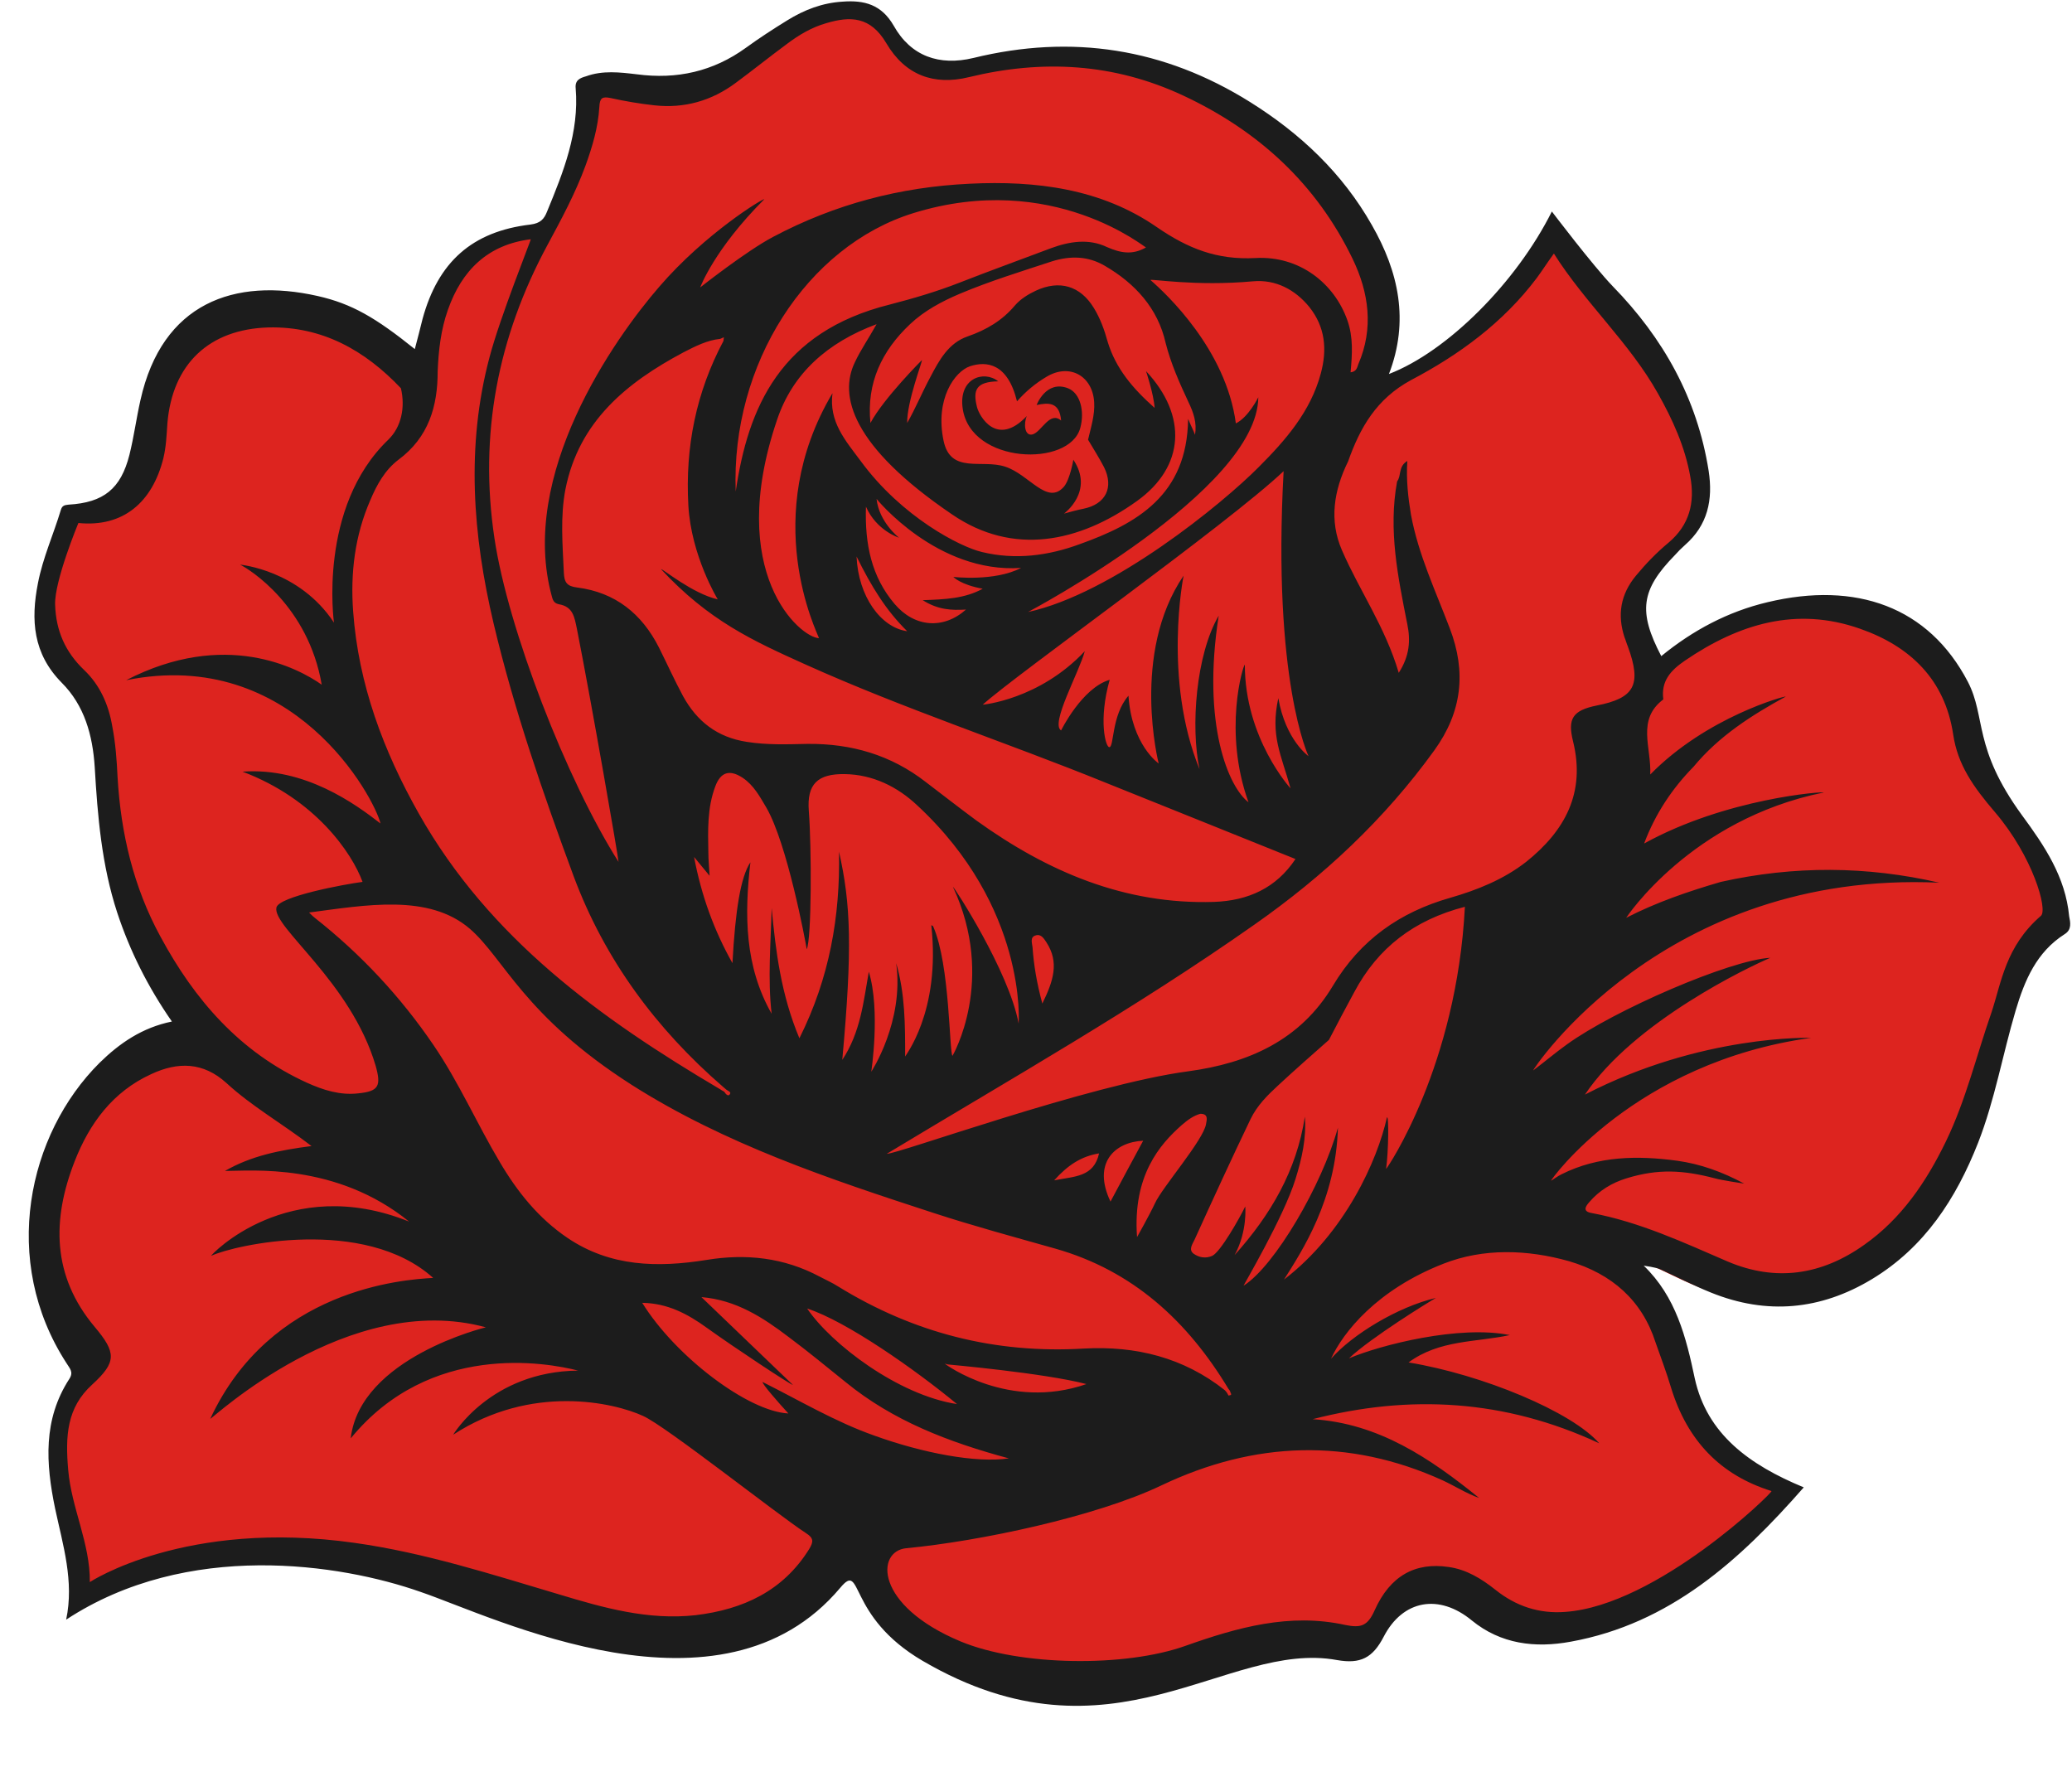 <?xml version="1.0" encoding="UTF-8"?>
<!DOCTYPE svg PUBLIC '-//W3C//DTD SVG 1.0//EN'
          'http://www.w3.org/TR/2001/REC-SVG-20010904/DTD/svg10.dtd'>
<svg height="434.0" preserveAspectRatio="xMidYMid meet" version="1.0" viewBox="-7.1 -0.2 507.5 434.0" width="507.5" xmlns="http://www.w3.org/2000/svg" xmlns:xlink="http://www.w3.org/1999/xlink" zoomAndPan="magnify"
><g
  ><g id="change1_1"
    ><path d="M497.6,222c-0.9-9.5-6.2-16.4-12.1-23.5c-4.7-5.6-10.4-10.8-10.8-18.3c-0.1-2.4-0.9-4.8-1.8-7 c-7.4-19.1-28-28.5-49.2-23.4c-9.5,2.3-17.4,7.8-24.9,14c-5.6-10.7-6.9-18.3,1.2-26.6c0.8-0.8,1.6-1.7,2.5-2.4 c5.5-4.8,6.8-10.9,5.7-17.8c-2.8-17.3-10.9-31.8-23-44.2c-4.9-5-12.7-17.2-12.7-17.2c-8.5,17-27,32.9-41,38.3 c4.8-12.7,2.3-24.4-4.2-35.7c-7.1-12.4-17.2-22-29.2-29.5c-20.6-12.9-43.6-18.1-67.2-12.3c-8.1,2-14.1,1.4-18.2-5.9 c-2.9-5.1-9.1-7.4-14.3-7.1c-4.8,0.3-8,1.6-12.1,4.1c-3.4,2.1-5.9,5.9-9.1,8.3c-7.9,5.8-16.5,7.7-26.1,6.4c-4-0.5-8.2-1-12.2,0.4 c-1.3,0.5-2.6,1-2.4,2.9c0.9,10.6-3.9,18.9-7.9,28.4c-0.8,1.8-3.3,2.9-5.8,3.2c-14,1.6-19.4,10.2-23.1,23.7 c-0.6,2.4-1.5,8.5-2.1,11c-9.4-7.5-14.8-14.6-23-16.4c-20-4.5-37.3,1.6-42.4,24.9c-0.9,4.4-1.5,8.8-2.6,13.2 c-2.1,8.1-11.9,11.7-20.4,12.2c-1.1,0.1-2.7,4.8-3,5.9c-1.8,5.8,0.3,7.8-0.9,13.9c-1.8,8.8,1.1,15.7,8,22.7 c5.4,5.5,6,15.2,6.5,22.9c0.7,11.8,3.1,20.9,6.8,32.3c3,9.2,7.3,17.9,13.1,26.2c-7.1,1.5-12.6,5.1-17.3,9.9 c-17.2,17.1-23.9,47.4-8,72c0.7,1.1,1.8,2,0.7,3.7c-6.3,9.8-10,18.2-7.7,29.1c1.8,8.7,6.6,19.2,4.6,28.4 c29.1-19.1,68-13.1,87.2-6.3c17.8,6.1,72,33,100.6-0.9c5.5-6.6,1.4,6.7,19.8,17.5c45.5,26.6,72.7-5,99.3-0.2 c5.6,1,8.5-0.4,11.1-5.6c4.6-8.9,13.3-10.4,21.1-3.9c6.9,5.7,15.2,6.6,23.7,5.1c23.8-4.3,40.6-15.8,56-33.3 c-13-5.4-23.4-16.5-26.3-29.8c-2.1-9.8-4.6-19.6-12.3-27c0,0,2.9,0.4,4,0.9c4.1,1.8,8,3.9,12.2,5.6c13.4,5.5,26.3,4.3,38.6-3.2 c12.6-7.7,20.2-19.3,25.4-32.7c4-10.3,5.9-21.2,9-31.7c2.1-7.3,6.9-13.4,13.6-17.7C496.9,227.6,497.7,223.6,497.6,222z" fill="#dd241f"
    /></g
    ><g id="change2_1"
    ><path d="M244.4,101.7c-0.8,1.8-0.6,5,1.4,4.5c2.2-0.6,4.2-5.8,7-3.4c-0.4-4.6-3.1-4.4-6-3.8c0,0,2.3-6.2,7.7-4.1 c3,1.2,4.1,5.6,3,9.7c-2.6,9.7-26.8,8.9-28.8-4.7c-1.1-7.5,5.2-9.5,8.7-6.7c-5.3,0.1-6.3,2-5.2,6.3 C232.7,101.6,237,109.5,244.4,101.7z M498.6,228.6c-6.9,4.4-9.8,11.3-12,18.7c-3.2,10.8-5.1,21.9-9.2,32.4 c-5.4,13.7-13.1,25.6-26,33.4c-12.6,7.6-25.8,8.8-39.4,3.3c-4.2-1.7-8.3-3.8-12.4-5.7c-1.1-0.5-4.1-0.9-4.1-0.9 c7.9,7.6,10.4,17.6,12.5,27.6c3,13.7,13.4,21.2,26.7,26.7c-15.7,17.9-32.8,33.4-57.1,37.8c-8.7,1.6-17.1,0.6-24.2-5.2 c-8-6.6-16.9-5.1-21.6,4c-2.7,5.2-5.7,6.7-11.4,5.7c-27.2-5-54.9,27.4-101.5,0.2c-18.8-11-14.6-24.6-20.2-17.9 c-29.2,34.7-84.6,7.2-102.8,1c-19.6-6.9-57.1-12.7-86.8,6.8c2-9.4-0.8-18.3-2.7-27.2c-2.3-11.1-3-21.8,3.5-31.8 c1.1-1.7,0-2.6-0.7-3.8c-16.3-25.1-9.5-56.1,8.1-73.6c4.9-4.8,10.4-8.6,17.7-10.1c-5.9-8.5-10.3-17.3-13.4-26.7 c-3.8-11.6-4.8-23.6-5.5-35.6c-0.5-7.8-2.5-15.1-8.1-20.7c-7-7.1-7.6-15.3-5.8-24.4c1.2-6.2,3.8-11.9,5.6-17.9 c0.3-1,0.8-1.2,1.9-1.3c8.6-0.5,12.8-3.9,14.9-12.2c1.1-4.4,1.7-9,2.7-13.4C32.6,74,50.3,67.7,70.7,72.3c8.4,1.9,14.2,5.3,23.8,13 c0.7-2.6,1.3-5,1.9-7.4c3.8-13.9,12.1-21.4,26.4-23.1c2.5-0.3,3.4-1.4,4.1-3.2c4-9.7,7.9-19.4,7-30.2c-0.2-2,1.1-2.5,2.5-2.9 c4.1-1.5,8.3-1,12.5-0.5c9.8,1.3,18.7-0.7,26.7-6.5c3.3-2.4,6.7-4.6,10.1-6.7c4.2-2.6,8.6-4.3,13.6-4.6c5.3-0.4,9.5,0.7,12.5,5.9 c4.2,7.5,11.2,9.9,19.5,7.9c24.1-5.9,46.7-2.4,67.8,10.8c12.3,7.7,22.6,17.4,29.8,30.1c6.6,11.5,9.2,23.5,4.2,36.5 c14.3-5.5,31.2-22.4,39.9-39.8c0,0,10,13.2,14.9,18.3c12.4,12.7,20.7,27.5,23.5,45.2c1.1,7.1-0.2,13.3-5.8,18.2 c-0.9,0.8-1.7,1.6-2.5,2.5c-8.3,8.5-9,13.8-3.3,24.7c7.7-6.3,16.3-10.9,26-13.2c21.7-5.2,39.5,1.1,49.1,19.5 c4.5,8.7,1.2,16.1,13.2,32.6c5.6,7.6,10.7,15.2,11.6,24.8C500,225.7,500.4,227.5,498.6,228.6z M323.1,112.8 c-3.5,7.1-4.7,14.5-1.5,21.8c4.3,9.9,10.6,18.8,13.9,30c2.7-4.2,2.9-8,2.1-11.9c-2.3-11.6-4.7-23.1-2.5-35c1.1-1.4,0.2-3.6,2.5-5 c-0.3,4.7,0.2,9,0.9,13.2c1.8,9.7,6,18.6,9.5,27.8c4.1,10.7,3,20.5-3.8,29.9c-12.2,16.9-27.1,30.8-44.1,42.7 c-29,20.4-59.7,37.8-90,56.1c2.3,0.2,49.7-17,73.8-20.2c14.8-2,27.5-7.6,35.5-21c6.7-11.2,16.4-18,28.7-21.5 c6.6-1.9,13.1-4.5,18.6-8.8c9.5-7.6,14.6-16.9,11.5-29.5c-1.4-5.6-0.1-7.6,5.8-8.8c9.2-1.8,11.1-5,7.6-14.5 c-0.3-0.7-0.5-1.5-0.8-2.2c-1.8-5.5-1-10.5,2.8-15.1c2.4-2.9,5.1-5.7,8-8.1c5.1-4.3,6.5-9.8,5.3-16.2c-1.3-7.3-4.3-13.9-7.9-20.3 c-7-12.5-17.8-22.1-25.5-34.3c-1.6,2.2-2.8,4.1-4.2,6c-8.2,10.9-19,18.8-30.8,25C330,97.5,326,104.6,323.1,112.8z M332.4,286.1 c0.4-0.3,17.3-25.3,19.3-64.2c-12.4,3.2-21.3,10-27.1,20.9c-2.1,3.9-4.2,7.8-6.2,11.7c-4.2,3.7-8.4,7.4-12.5,11.2 c-2.6,2.4-5.1,4.9-6.7,8.2c-4.7,9.8-9.2,19.6-13.7,29.5c-0.5,1.1-1.6,2.5-0.2,3.5c1.3,0.9,2.9,1.2,4.5,0.5c2-0.9,6.7-9.2,8.1-12.1 c0,0,0.6,6-2.6,11.9c8.8-9.8,15.2-20.7,17.2-33.9c0.4,5.2-0.7,10.2-2.3,15.3c-2.9,9.4-13,26.4-12.7,26.1 c7.6-4.8,19.2-24.6,23.1-38.7c-0.5,17.7-8.8,30.2-13.2,37.2c15-11.5,22.9-29.3,25.2-39.7C333.1,272.8,333,281.8,332.4,286.1z M293.8,341.6C293.8,341.6,293.8,341.7,293.8,341.6C293.8,341.7,293.9,341.6,293.8,341.6c0.4-0.1,0.9,0,0.5-0.7c0,0,0,0,0,0.1 c0-0.3-0.2-0.7-0.5-1c-10-16.6-23.4-29-42.5-34.4c-9.9-2.8-19.9-5.5-29.7-8.7c-25.5-8.3-51.2-16.9-74-31.4 c-26.4-16.9-31.2-30.9-39.6-38.2c-10.1-8.7-25.6-5.8-39.4-4c0.7,0.7,1,1,1.4,1.3c11.3,8.9,21,19.3,29.1,31.2 c6.2,9.1,10.6,19.2,16.2,28.6c4.3,7.3,9.5,13.8,16.6,18.6c10.5,7.1,22.1,7.3,34,5.4c9.7-1.6,19-0.6,27.8,4.1 c1.5,0.8,3.1,1.5,4.5,2.4c18.5,11.4,38.5,16.5,60.2,15.2c12.7-0.7,24.4,2.2,34.5,10.2C293.4,340.8,293.6,341.2,293.8,341.6 C293.8,341.6,293.8,341.6,293.8,341.6z M190.6,320.3c5.9,8.7,22.3,21.2,36.7,23.4C217,335.2,200.2,323.4,190.6,320.3z M225.1,334 c-0.3-0.1-0.5-0.1-0.8-0.2c0.2,0.2,15.7,11.6,34.7,5C248.7,336.1,225.1,334,225.1,334z M160.3,86.1c-13.9,7.4-25.6,16.9-28.9,33.5 c-1.3,6.7-0.7,13.6-0.4,20.4c0.1,2.4,0.7,3.4,3.3,3.7c9.3,1.2,15.8,6.4,20,14.7c2,4,3.8,8,5.9,11.9c3.4,6.2,8.4,10.1,15.6,11.2 c5,0.8,9.9,0.6,14.9,0.5c10.7-0.1,20.4,2.7,28.9,9.3c4.2,3.2,8.3,6.4,12.5,9.5c17.4,12.5,36.3,20.6,58.2,19.9 c8.3-0.3,15.2-3.4,19.9-10.5c-15.6-6.3-31.1-12.5-46.5-18.7c-24.4-9.9-49.4-18.1-73.4-28.9c-13.1-5.9-23.8-10.8-35.5-23.4 c0.3-0.2,7.7,6,13.9,7.4c0,0-6.5-10.6-7.2-23c-0.8-14.3,1.9-27.7,8.6-40.3c0-0.3,0.1-0.6,0.1-0.9c-0.3,0.1-0.6,0.3-0.9,0.4 C166.2,83.1,163.2,84.6,160.3,86.1z M306,170.8c1.8,10.3,7.4,14.2,7.4,14.2s-8.9-18.5-6.1-69.8c-13.6,12.9-65.8,50-73.7,57.2 c0,0,13.8-1.2,25-13.1c-1.4,5.2-8.5,17.8-5.8,19.4c0,0,5.1-10.4,11.9-12.4c-2.8,9.9-1,16.5-0.1,16.5c1.2,0.1,0.5-7.8,4.7-12.6 c0.8,12.1,7.4,16.6,7.4,16.6s-6.9-26.9,6.1-46c0,0-5.1,25.3,3.9,47.4c-2.2-10.3-0.9-28,4.7-37.6c-4.2,26.8,2.5,42.1,7.3,45.7 c-6.3-17.4-1.3-33.7-0.9-33.7c0,18.1,11.2,30.3,11.2,30.3C306.7,184.6,304,180,306,170.8z M316.4,91.3c1.6-5.9,1.1-11.4-2.8-16.3 c-3.5-4.3-8.3-6.8-13.8-6.3c-14.1,1.3-25.3-0.7-25.1-0.3c3.8,3.3,18.5,17,20.9,35.1c3.1-1.5,5.5-6.4,5.5-6.4 c-0.2,22.9-56.4,52.6-56.4,52.6c20.7-4.5,47.7-26.6,56.5-35.5C307.8,107.6,313.9,100.6,316.4,91.3z M229.5,149.1 c-3.5,0.2-6.8,0.1-10.6-2.3c5.6-0.2,10.3-0.4,14.7-2.8c-5.5-1-7.2-2.9-7.2-2.9s10.1,1.2,16.6-2.2c-20.6,1.4-35.4-16.9-35.4-16.9 c0.6,5.7,5.5,9.5,5.5,9.5s-5.5-1.7-8.1-7.6c-0.3,9.3,1.4,17.2,7,23.8C216.9,153.5,224,154,229.5,149.1z M202.7,136.1 c0.4,9.7,5.9,17.4,12.4,18.3C209.9,149.3,206.3,143.4,202.7,136.1z M263.5,64.9c-4.1-2.4-8.4-2.5-12.9-1.1 c-7.6,2.5-15.1,4.8-22.5,7.9c-4.5,1.9-8.8,4.2-12.3,7.5c-6.9,6.5-10.7,14.4-9.7,24.2c3.2-6,12.6-15.4,12.6-15.4 c0.2,0.2-3.7,10.2-3.6,15.4c2.1-3.7,3.7-7.6,5.7-11.3c2.1-4,4.4-8.3,9.1-9.9c4.6-1.6,8.5-3.9,11.6-7.6c1.4-1.6,3.2-2.7,5.1-3.6 c5.8-2.7,10.9-1.2,14.2,4.2c1.6,2.6,2.6,5.4,3.4,8.3c2,6.6,6.2,11.5,11.5,16.2c-0.2-3.3-2.1-9-2.1-9c10.2,10.9,9.5,23.4-2.2,31.8 c-14.2,10.2-30.4,13.5-45.3,3.3c-24.6-16.7-27.8-29.1-23.8-37.3c1.4-3,3.3-5.7,5.3-9.3c-12.1,4.5-20.6,12.1-24.4,23.5 c-12.7,37.5,5.7,53.3,10.3,53.4c-0.5-1.5-14.7-29.7,3.3-60c-0.9,7,3.1,11.5,6.9,16.6c10.1,13.8,24.5,21.1,29.7,22.3 c8.2,2,16.3,0.9,23.9-1.9c14-5,26.4-12,26.6-30.7c0.8,1.9,1.3,2.8,1.7,3.9c0.5-3-0.4-5.5-1.6-8c-2.2-4.7-4.3-9.4-5.6-14.5 C276.5,75.3,270.9,69.2,263.5,64.9z M230.5,89.5c-3.8,1.3-8.6,8.1-6.5,18.2c1.7,8.3,9.4,4.5,15.1,6.4c5.9,1.9,10.3,9.6,14.4,4.9 c1.5-1.8,2.3-6.6,2.3-6.6c5.2,7.8-2.3,13.2-2.3,13.2c1.8-0.5,3.3-0.9,4.8-1.2c5.4-1.1,7.5-5.2,5-10.2c-1.2-2.3-2.6-4.5-3.9-6.7 c0.7-3,1.7-6.1,1.5-9.2c-0.4-6.5-6.1-9.6-11.7-6.2c-2.7,1.6-5.1,3.6-7.2,6C239.7,88.7,234.5,88.2,230.5,89.5z M273.6,60.4 c0.1,0.4-22.8-19-57-8.4c-26.1,8.1-44.7,37-43.5,68.2c3-20.6,10.9-39.1,37.7-45.8c5.8-1.5,11.6-3.2,17.2-5.4 c7.4-2.9,14.9-5.6,22.3-8.4c4.6-1.7,9.3-2.4,13.7-0.3C267.4,61.8,270.3,62.3,273.6,60.4z M249.2,230.6c-0.6-0.9-1.3-2.1-2.6-1.7 c-1.5,0.4-0.9,1.9-0.8,2.9c0.3,4.3,1,8.6,2.4,13.8C250.9,240.1,252.4,235.5,249.2,230.6z M162.9,209.7c1.8,9.5,4.9,18,9.4,26 c0.7-12.9,2-21.1,4.4-24.7c-1.5,12.9-1.4,25.5,5.2,37.1c-1-8.6-0.2-17.3,0-25.9c1,10.6,2.3,21.2,6.8,31.9 c7.4-14.8,10-29.9,9.7-45.6c0-0.1,0.1-0.2,0-0.1c2.9,12.9,3.3,23.6,0.8,51c4.5-6.8,5.2-14.3,6.5-21.6c2.9,9.5,0.6,24.5,0.6,24.5 s8.1-12.3,6.1-26.6c2.2,7.5,2.2,15.2,2.2,22.9c-0.3,0.1,8.8-10.7,6.4-32.2c0.2,0.1,0.5,0.2,0.5,0.4c4.1,9.3,3.9,31,4.7,31.6 c0,0,10.8-18.5,0.1-41.4c0.2-0.1,13.7,20.6,16.1,33.5c0,0,2.2-28.4-24.9-53.5c-4.8-4.5-10.8-7.5-17.7-7.6c-6.6-0.1-9.3,2.4-8.8,9 c0.7,8.8,0.7,31.3-0.5,33.9c-0.4-2.4-4.8-25.9-9.9-34.7c-1.6-2.7-3.1-5.5-5.8-7.3c-3.2-2.1-5.4-1.4-6.7,2.1 c-2,5.3-1.8,10.8-1.7,16.3c0,1.7,0.2,3.4,0.3,5.6L162.9,209.7z M262.1,282.3c-4.3,0.7-7.6,2.8-11,6.6 C256.2,287.9,260.8,288.1,262.1,282.3z M272.9,279.2c-7,0.3-12.5,5.5-8,14.9C267.6,289,270.2,284.2,272.9,279.2z M271.4,302.8 c0,0,3.1-5.5,4.4-8.3c1.7-3.8,11.9-15.5,12.5-19.4c0.2-1.1,0.6-2.5-1.4-2.5c-1.8,0.5-3.2,1.6-4.6,2.8 C277,280.1,270.3,287.7,271.4,302.8z M114,131.6c3.3,22.2,17.7,59.3,30.4,79.3c0-0.9-6.6-38.9-10.2-57.1c-0.6-2.8-0.9-5.4-4.4-6 c-0.9-0.2-1.4-0.6-1.7-1.8c-8.3-29.8,15.2-63.2,26.3-76c11.3-13.1,25.5-21.7,25.7-21.4c-12.3,12.3-15.7,21.6-15.7,21.6 c0,0,11.4-9,17.9-12.4c15.1-8,31.1-12.2,48.1-13c16.2-0.8,32.2,1.2,45.8,10.6c7.7,5.3,14.8,8.1,24.2,7.6 c10.8-0.6,19.3,6.2,22.5,15.2c1.5,4.2,1.2,8.4,0.8,12.8c1.5-0.2,1.6-1.2,1.9-2c3.8-8.8,2.6-17.5-1.4-25.8 c-8.9-18.4-23.1-31.4-41.5-40c-16.9-7.9-34.4-8.9-52.5-4.5c-8.6,2.1-15.6-0.5-20.2-8.3c-3.9-6.6-8.8-6.7-14.8-4.9 c-3.5,1-6.7,2.9-9.6,5.1c-4.2,3.1-8.3,6.4-12.5,9.5c-5.9,4.4-12.6,6.3-19.9,5.5c-3.6-0.4-7.2-1-10.8-1.8c-2-0.4-2.6,0-2.7,2.2 c-0.3,5-1.7,9.7-3.4,14.4c-2.5,6.8-5.9,13.1-9.3,19.4C114.8,82.4,110.2,106.3,114,131.6z M90.5,112.4c-3.3,2.5-5.3,6.1-6.9,9.9 c-3.8,8.7-4.9,17.9-4.2,27.3c1.3,17.8,7.4,34.1,16.1,49.5c17.3,30.6,44.5,50.2,73.8,67.5c0.3,0.2,0.6,0.4,1,0.6 c0.3,0.5,0.9,1.2,1.3,0.7c0.6-0.7-0.5-0.9-0.9-1.3c-0.2-0.2-0.5-0.4-0.7-0.6c-16.4-14.2-29-31.2-36.6-51.6 c-7.5-20.3-14.6-40.8-19.6-61.9c-5.1-21.6-6.8-43.4-1-65.2c2.6-9.9,10.3-29,10.1-28.9c-10.5,1.3-16.9,7.6-20.3,17.3 c-1.7,4.8-2.3,9.9-2.5,15.1C100.1,99.3,97.9,106.9,90.5,112.4z M68.1,265c4,1.8,8.1,3.1,12.5,2.6c5.1-0.5,5.7-1.8,4.3-6.8 c-6.1-20.6-25.3-33.9-24.3-38.7c0.5-2.7,16.5-5.7,21.1-6.3c-2.6-7.1-11.6-20.3-29.4-27c15.3-1.1,27.6,7.9,33.8,12.7 c-1.5-6.3-21.3-43.4-62.3-35.1c24.2-12.5,42.1-3,47.9,1.1c-3.3-19.3-17.7-28.3-20-29.4c0,0,14.5,1.3,23,14.2c0,0-4-28.2,13.3-44.8 c3.2-3.1,4.2-7.9,3.1-12.6c-8.8-9.3-19.3-15.2-32.4-14.9c-14.6,0.4-23.6,9-24.8,23.5c-0.2,2.9-0.3,5.7-1,8.6 c-2.7,10.7-9.8,16.9-20.8,15.8c0,0-5.9,14.2-5.7,20c0.2,6.4,2.5,11.6,7.1,16c3.9,3.7,6,8.5,6.9,13.8c0.8,4.1,1.1,8.3,1.3,12.5 c0.8,13.7,3.9,26.9,10.5,39C40.5,244.6,51.6,257.5,68.1,265z M191.1,379.2c1.1-1.8,1.1-2.7-0.8-3.9c-7.2-4.7-34.3-26.2-39.9-28.7 c-7.2-3.3-27.3-7.9-46.5,4.6c0,0,9.2-15.5,30.6-15.7c-7.7-2-36.3-7.1-55.7,16.6c2.3-19.8,33.1-27.2,33.1-27.2 c-33.7-9.2-67.3,22.7-67.5,22.4c14.8-31.8,47.2-34.1,54.6-34.5c-16.9-15.2-48.7-8.1-54.4-5.4c-0.1-0.2,18.9-20.3,48.5-8.4 c-17.9-14.5-38.7-12.4-45.1-12.4c6.4-3.7,13.4-5.1,21.2-6.1c-7.3-5.6-14.6-9.7-20.8-15.4c-5.7-5.2-11.9-5.3-18.5-2.2 c-9.4,4.3-15.1,12.1-18.7,21.3c-5.6,14.3-5.6,28.1,4.9,40.6c5.3,6.3,5.4,8.6-0.6,14.1c-6.3,5.7-6.6,12.7-5.9,20.9 c0.8,9.4,5.4,18,5.3,27.5c0,0,23.4-15.5,64.9-9.6c17.1,2.4,33.5,7.7,50,12.6c10.9,3.3,21.9,6.4,33.5,5.1 C174.9,394,184.7,389.5,191.1,379.2z M207,351.4c11.9,4.3,25,6.8,33,5.6c-14.8-4-28.4-9.2-40-18.7c-4.6-3.7-9.2-7.5-13.9-11 c-6.3-4.8-12.9-9.1-21.4-9.8l22.4,21.5c-0.2,0.2-14.3-9.1-21.1-14c-4.7-3.4-9.6-6-15.8-6.1c8.1,13.1,25.9,26.6,35.8,27.1 c-2.3-2.5-6.6-7.4-6.3-7.7C188.7,342.8,197.4,348,207,351.4z M377.2,308.7c-10.3-2.9-21-3.2-30.7,0.6 c-16.4,6.4-24.6,16.8-27.6,23.3c5.2-5.9,16.3-12.7,25.7-14.9c-1.6,0.9-15.9,9.7-21.3,14.8c7.8-3.3,27-8.2,39.4-5.7 c-8.3,1.8-17.2,1.1-24.8,6.7c18.2,3,40,12.1,46.7,19.8c-23.2-10.8-46.5-12-70.2-5.9c16.2,1,28.8,9.6,40.8,19.3 c-3.1-1.1-5.9-2.9-8.9-4.3c-23.1-10.5-46.2-9.6-68.9,1.2c-16.1,7.7-44.6,13.7-62.5,15.4c-7.5,0.7-7.8,14,13.2,22.8 c14.6,6.1,40.4,6.4,55.2,1.1c12.7-4.5,25.5-8.1,39.1-5.1c3.9,0.8,5.5,0.2,7.2-3.6c3.8-8.5,10-11.8,18.1-10.6 c4.4,0.6,8.1,2.9,11.5,5.6c5,4,10.7,5.9,17.1,5.4c22.5-1.6,51-29.4,50.5-29.6c-12.5-3.9-20.6-12.3-24.6-25.3 c-1.1-3.7-2.5-7.4-3.8-11.1C395.1,318.3,387.7,311.8,377.2,308.7z M492.8,224.1c1.7-1.5-2-14.5-11.2-25.3 c-5.4-6.3-9.2-11.7-10.3-19.1c-2-13.4-10.5-21.6-22.8-25.9c-15.6-5.5-29.7-1.2-42.9,7.8c-3.5,2.4-5.9,5-5.3,9.5 c-6.6,5-2.9,11.7-3.2,18.4c13.8-14.1,33.1-19.3,33.2-19.1c-8.4,4.6-16.4,9.7-22.6,17.2c-5.3,5.4-9.4,11.6-12.1,18.8 c20.1-11.1,44.1-12.8,44-12.5c-32.6,6.6-48.4,30.7-48.4,30.7c7.4-3.8,15.3-6.5,23.2-8.8c17.9-4,35.7-3.9,53.5,0.2 c-67.7-3.1-99.8,46.1-99.5,46c2.8-2.1,5.5-4.4,8.3-6.4c11.6-8.4,40-20.7,49.8-21.2c-5.2,2.2-33.4,15.6-45.4,33.5 c28.6-14.8,55.4-13.9,55.4-13.9c-43.3,6-63.9,34.9-63.7,35c0.1,0,1.7-1.2,2.6-1.6c9-4.5,18.6-4.6,28.3-3.3c5.7,0.8,11,2.7,16.4,5.6 c0,0-5.5-0.8-7.2-1.3c-7.7-2-13.8-2.4-21.6,0c-3.6,1.1-6.7,3-9.1,5.8c-0.9,1-1.8,2.3,0.5,2.7c11.8,2.2,22.5,7.2,33.4,11.9 c11.8,5,23,3.3,33.4-4.1c9.1-6.4,15.2-15.4,20-25.3c4.9-10.1,7.5-21.1,11.2-31.7C483.1,240.5,484.1,231.6,492.8,224.1z" fill="#1c1c1c"
    /></g
  ></g
></svg
>
